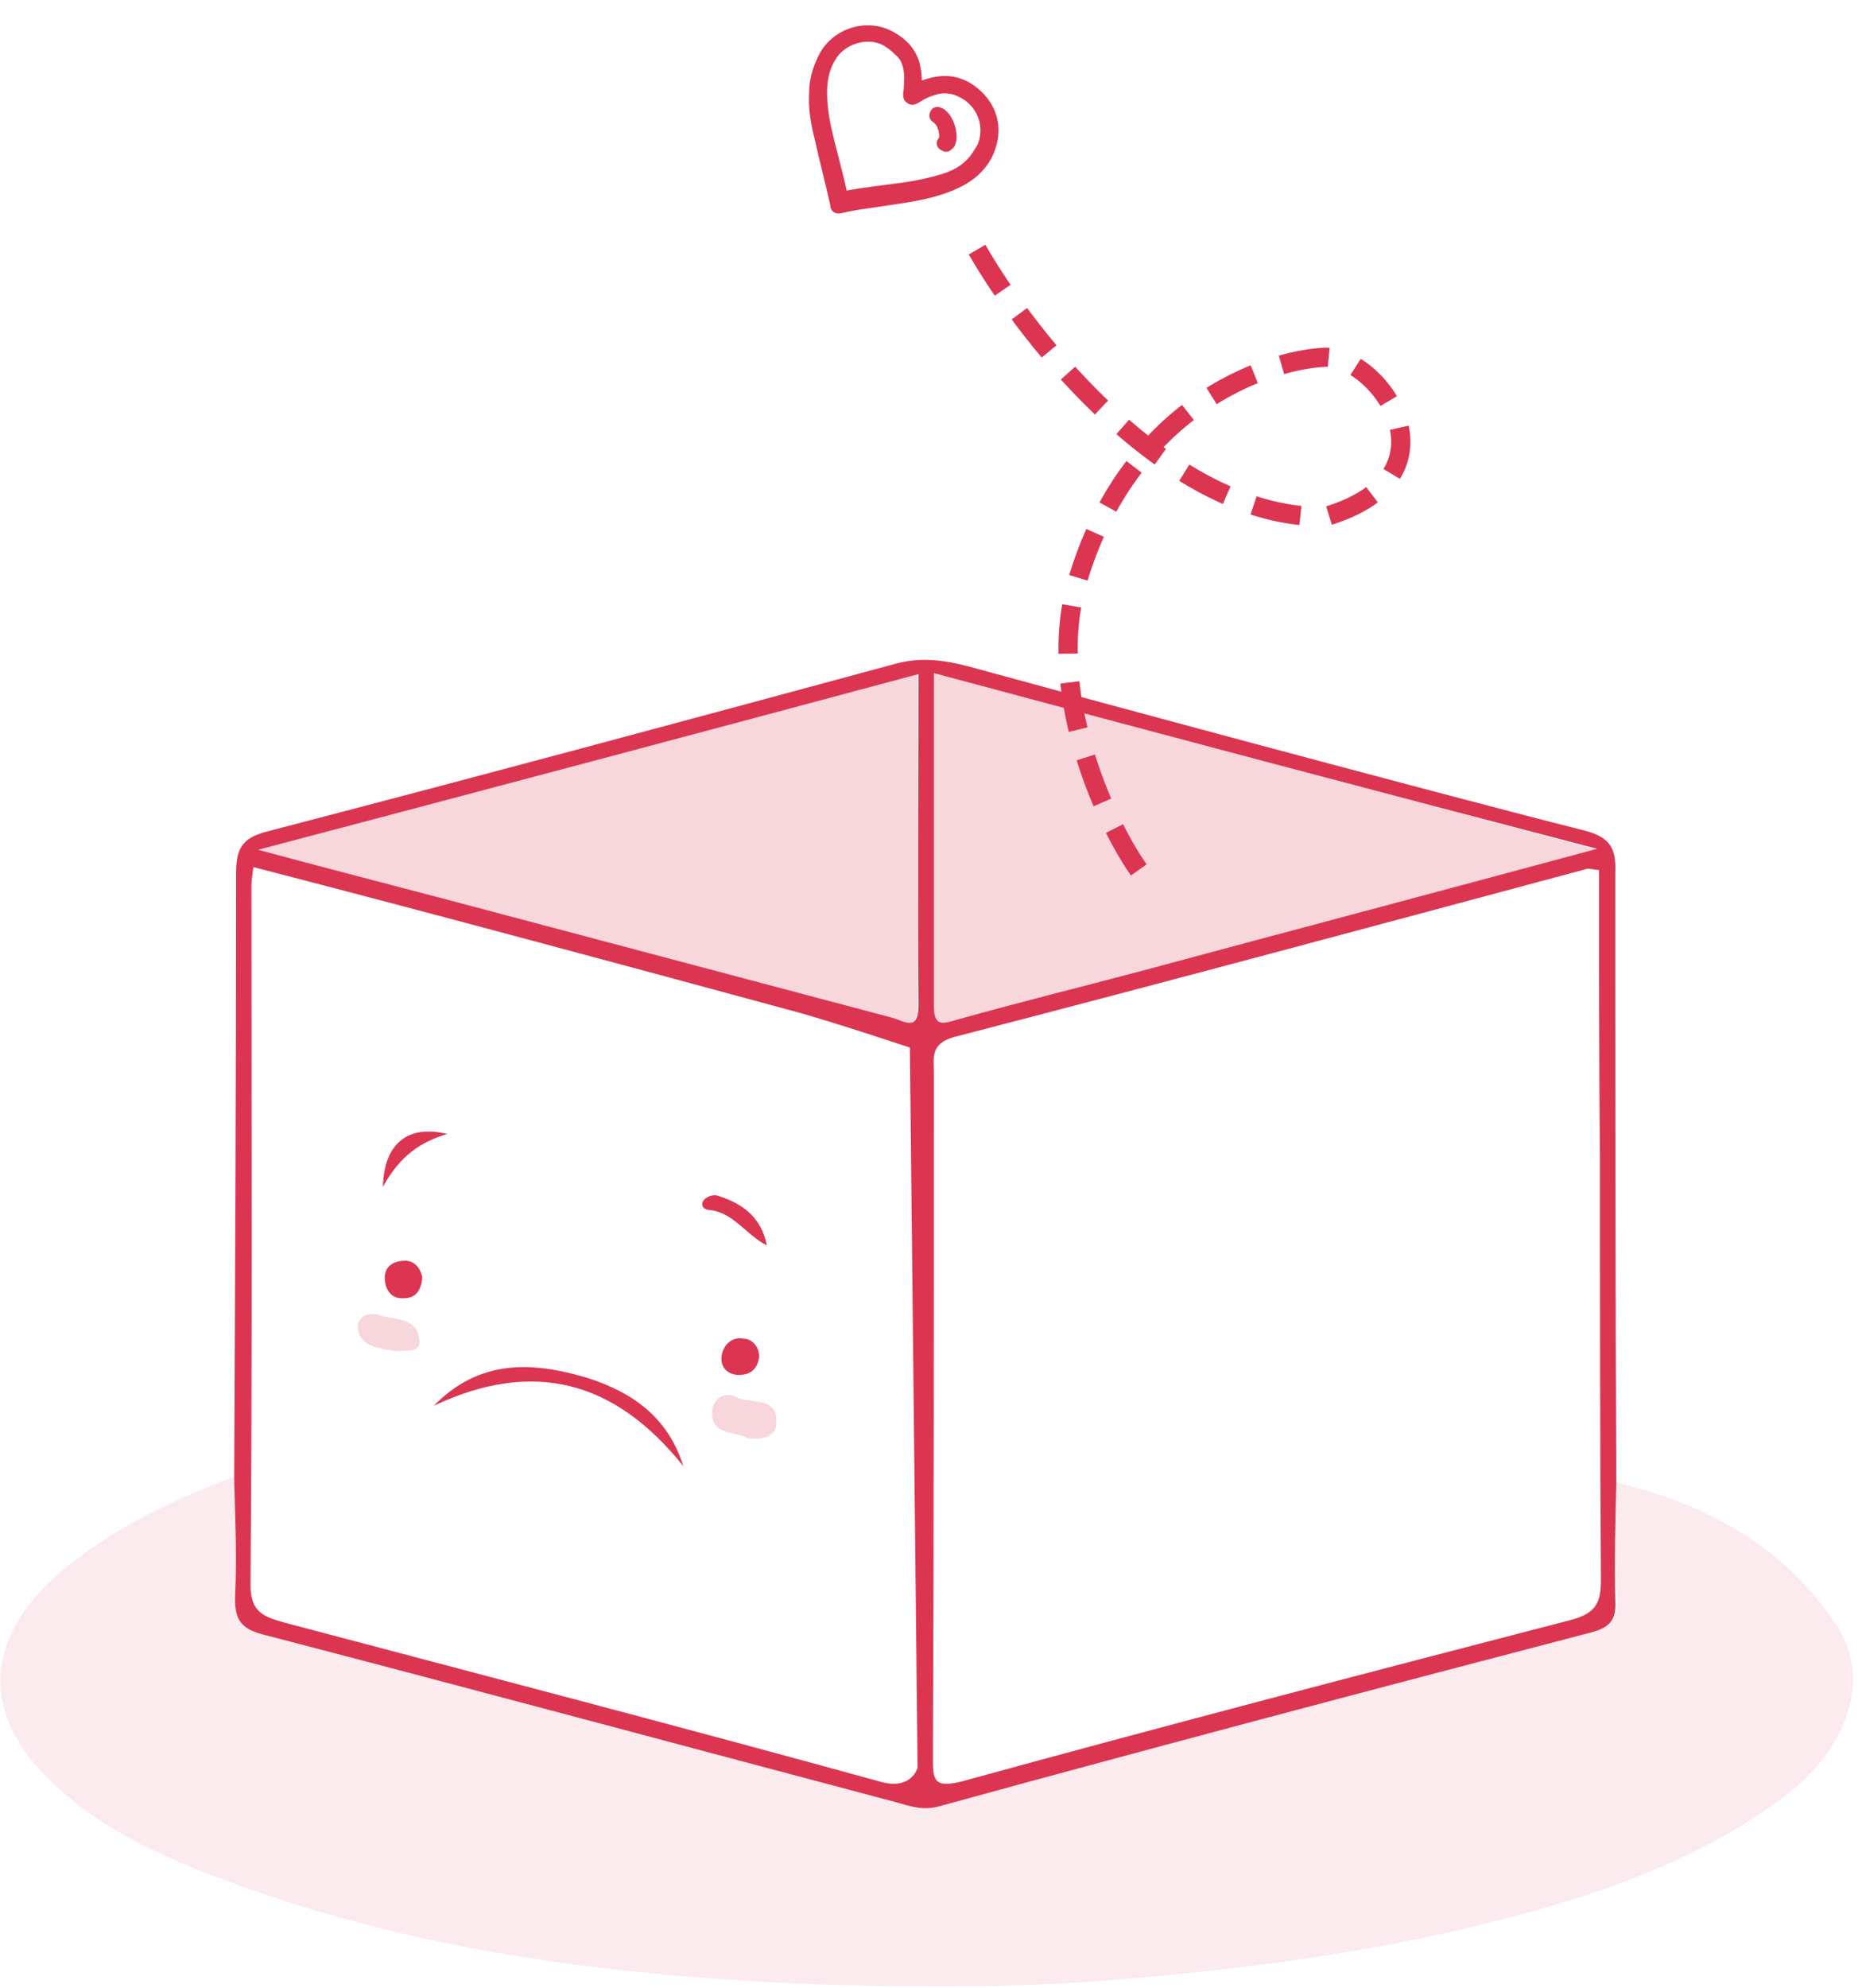 <?xml version="1.0" encoding="utf-8"?>
<!-- Generator: Adobe Illustrator 24.1.2, SVG Export Plug-In . SVG Version: 6.00 Build 0)  -->
<svg version="1.1" id="Layer_1" xmlns="http://www.w3.org/2000/svg" xmlns:xlink="http://www.w3.org/1999/xlink" x="0px" y="0px"
	 viewBox="0 0 194 207" style="enable-background:new 0 0 194 207;" xml:space="preserve">
<style type="text/css">
	.st0{opacity:0.1;fill:#DB3552;enable-background:new    ;}
	.st1{fill:#DB3552;}
	.st2{opacity:0.2;fill:#DB3552;enable-background:new    ;}
	.st3{fill:#DB3552;stroke:#DB3552;}
	.st4{fill:none;stroke:#DB3552;stroke-width:2;stroke-dasharray:5,3;}
</style>
<path class="st0" d="M168.4,154.4c9.3,2.2,17.5,6.6,22.9,14.8c3.8,5.7,1.2,13.1-5.8,18.2c-9,6.6-19.2,10-29.8,12.7
	c-13,3.3-26.3,5-39.7,6.1c-9.9,0.8-19.8,0.8-29.6,0.5c-21.9-0.8-43.6-3.4-64.3-11.4C15.8,192.9,9.7,190,4.8,185
	c-7.4-7.5-5.6-15.1,1.4-21.2c5.4-4.6,11.8-7.6,18.4-10.1c0,4.1,0.2,8.3,0.1,12.3c-0.1,2.5,0.8,3.5,3.2,4.1
	c21.9,5.7,43.8,11.7,65.7,17.4c1.4,0.4,2.7,0.8,4.5,0.4c22.6-6.1,45.2-12.1,67.9-18.1c1.8-0.5,2.5-1.2,2.5-3.2
	C168.2,162.7,168.3,158.6,168.4,154.4z"/>
<path class="st1" d="M168.4,154.4c-0.1,4.1-0.2,8.2-0.1,12.4c0.1,1.9-0.6,2.7-2.5,3.2c-22.6,5.9-45.3,11.9-67.9,18.1
	c-1.7,0.5-3.1,0-4.5-0.4c-21.9-5.8-43.8-11.7-65.7-17.4c-2.5-0.6-3.3-1.5-3.2-4.1c0.2-4.1,0-8.2-0.1-12.3c0.1-21,0.2-42,0.2-62.9
	c0-2.5,0.5-3.7,3.2-4.4c21.9-5.7,43.8-11.6,65.6-17.5c3-0.8,5.8-0.2,8.6,0.6c2.1,0.6,47.2,12.8,63.1,16.8c2.7,0.7,3.3,1.9,3.2,4.4
	C168.3,112,168.3,133.2,168.4,154.4z M166.6,90.6c-0.6,0-1-0.2-1.3-0.1c-22,5.9-43.9,11.8-65.9,17.5c-2.5,0.7-2.1,2.2-2.1,3.7
	c0,23.8,0,47.5-0.1,71.3c0,2.3,0,3.3,3.1,2.5c21.1-5.8,42.2-11.3,63.4-16.8c2.6-0.7,3.1-1.8,3.1-4.2c-0.1-14.5-0.1-29-0.1-43.5
	C166.6,110.9,166.6,100.8,166.6,90.6z M26.4,90.3c-0.1,0.8-0.2,1.4-0.2,1.9c0,24.3,0.1,48.6-0.1,72.9c0,2.9,1.5,3.3,3.6,3.9
	c20.8,5.5,41.5,10.9,62.2,16.6c3.1,0.8,3.7-1.5,3.7-1.5l-0.8-75c0,0-7.5-2.5-11.4-3.6C64.6,100.4,45.7,95.3,26.4,90.3z M97.3,70.1
	c0,11.9,0,23.3,0,34.7c0,2.2,1,1.8,2.4,1.4c6.4-1.8,12.9-3.4,19.3-5.1c15.6-4.2,31.1-8.3,47.4-12.7C143,82.3,120.4,76.3,97.3,70.1z
	 M26.9,88.5c7.1,1.9,13.6,3.6,20.1,5.3c15.4,4.1,30.6,8.1,46,12.2c1.3,0.4,2.7,1.4,2.7-1.3c-0.1-11.4,0-22.8,0-34.5
	C72.6,76.4,50,82.4,26.9,88.5z"/>
<path class="st2" d="M97.3,70.1c23.2,6.2,45.8,12.2,69.1,18.4c-16.3,4.3-31.8,8.5-47.4,12.7c-6.4,1.7-12.9,3.4-19.3,5.1
	c-1.4,0.4-2.5,0.8-2.4-1.4C97.3,93.4,97.3,82,97.3,70.1z"/>
<path class="st2" d="M26.9,88.5C50,82.3,72.6,76.3,95.6,70.2c0,11.7,0,23.2,0,34.5c0,2.7-1.4,1.6-2.7,1.3
	c-15.3-4.1-30.6-8.1-46-12.2C40.4,92.1,34,90.4,26.9,88.5z"/>
<path class="st1" d="M45.2,146.4c4.8-4.9,10.3-4.6,16-2.9c4.7,1.5,8.4,4.1,10,9.2C64.1,143.8,55.6,141.5,45.2,146.4z"/>
<path class="st2" d="M77.9,149.8c-1.2-0.8-3.8-0.2-3.7-2.8c0.1-1.4,1.3-2.1,2.5-1.5c1.5,0.8,4.3-0.2,4.2,2.7
	C80.8,149.8,79.3,149.9,77.9,149.8z"/>
<path class="st2" d="M41.2,140.7c-1.5-0.3-3.5-0.3-3.9-2.2c-0.3-1.5,1.3-1.9,2.4-1.5c1.5,0.5,3.9,0.2,4,2.7
	C43.8,140.9,42.3,140.6,41.2,140.7z"/>
<path class="st1" d="M46.6,118.1c-2.7,0.8-4.9,2.2-6.7,5.5C40,119,42.6,117.1,46.6,118.1z"/>
<path class="st1" d="M79.9,129.7c-2.2-1.1-3.5-3.5-6.1-3.7c-0.7-0.1-0.8-0.7-0.4-1.1c0.3-0.3,0.9-0.5,1.3-0.4
	C77.3,125.3,79.3,126.7,79.9,129.7z"/>
<path class="st1" d="M79.1,141.3c-0.2,1.4-1,1.9-2.2,1.9c-1.3-0.1-1.9-1-1.7-2.1c0.2-1,1-1.9,2.2-1.7
	C78.4,139.4,79.1,140.3,79.1,141.3z"/>
<path class="st1" d="M44,133c-0.1,1.4-0.7,2.2-1.9,2.2c-1.2,0.1-1.9-0.7-2-1.9c-0.1-1.2,0.6-1.9,1.9-2C43.2,131.2,43.8,132.1,44,133
	z"/>
<path class="st3" d="M95.5,9.2c0.4-0.2,0.8-0.4,1.2-0.5c2.2-0.7,4-0.1,5.5,1.5c1.4,1.6,1.7,3.5,0.9,5.5c-0.6,1.5-1.8,2.6-3.2,3.3
	c-1.2,0.6-2.5,1-3.9,1.3c-1.9,0.4-3.7,0.6-5.6,0.9c-0.9,0.1-1.9,0.3-2.8,0.5c-0.4,0.1-0.6,0-0.6-0.4c-0.5-2.3-1.1-4.5-1.6-6.8
	c-0.4-1.6-0.7-3.1-0.6-4.8c0-1.4,0.4-2.7,1.1-4c1.4-2.4,4.6-3.3,7-1.9c1.1,0.6,2,1.5,2.4,2.8c0.2,0.8,0.3,1.6,0.2,2.4
	C95.5,9,95.5,9.1,95.5,9.2z M101.8,16.1c0.2-0.3,0.3-0.5,0.5-0.8c0.8-1.9,0.2-4-1.4-5.2c-1.1-0.8-2.3-1.1-3.6-0.7
	c-0.7,0.2-1.3,0.5-1.9,0.9c-0.2,0.1-0.4,0.2-0.6,0c-0.2-0.1-0.2-0.3-0.2-0.5c0.1-0.7,0.1-1.4,0.1-2.1c-0.1-0.9-0.3-1.7-1-2.3
	c-0.5-0.5-1-0.9-1.6-1.2c-1.7-0.8-3.9-0.2-5.1,1.2c-0.8,1-1.2,2.2-1.3,3.5c-0.1,1.5,0.1,3,0.4,4.4c0.5,2.3,1.2,4.6,1.7,7
	c0,0.1,0.1,0.1,0.2,0.1c2-0.4,4.1-0.6,6.2-0.9c1.4-0.2,2.8-0.5,4.1-0.9C99.6,18.2,100.9,17.5,101.8,16.1z"/>
<path class="st3" d="M98.9,15.1c-0.2,0.2-0.3,0.3-0.6,0.1c-0.2-0.1-0.3-0.3-0.1-0.5c0.2-0.3,0.2-0.7,0.1-1c0-0.1,0-0.3-0.1-0.4
	c-0.1-0.4-0.3-0.7-0.7-1c-0.2-0.1-0.2-0.3-0.1-0.5c0.1-0.2,0.3-0.2,0.5-0.1c0.3,0.1,0.4,0.3,0.6,0.5c0.3,0.4,0.5,0.9,0.6,1.4
	c0.1,0.5,0.1,1-0.1,1.4C99,15,99,15,98.9,15.1C98.9,15.1,98.9,15.1,98.9,15.1z"/>
<path class="st4" d="M101.8,26c5.4,9.4,20.2,28.1,36.3,27.8c14.3-4.2,5.8-16.6,0-16.6c-6.4,0.3-20.6,5.3-25.9,23.5
	c-3.4,12,3.5,25.9,6.6,30.1"/>
</svg>
